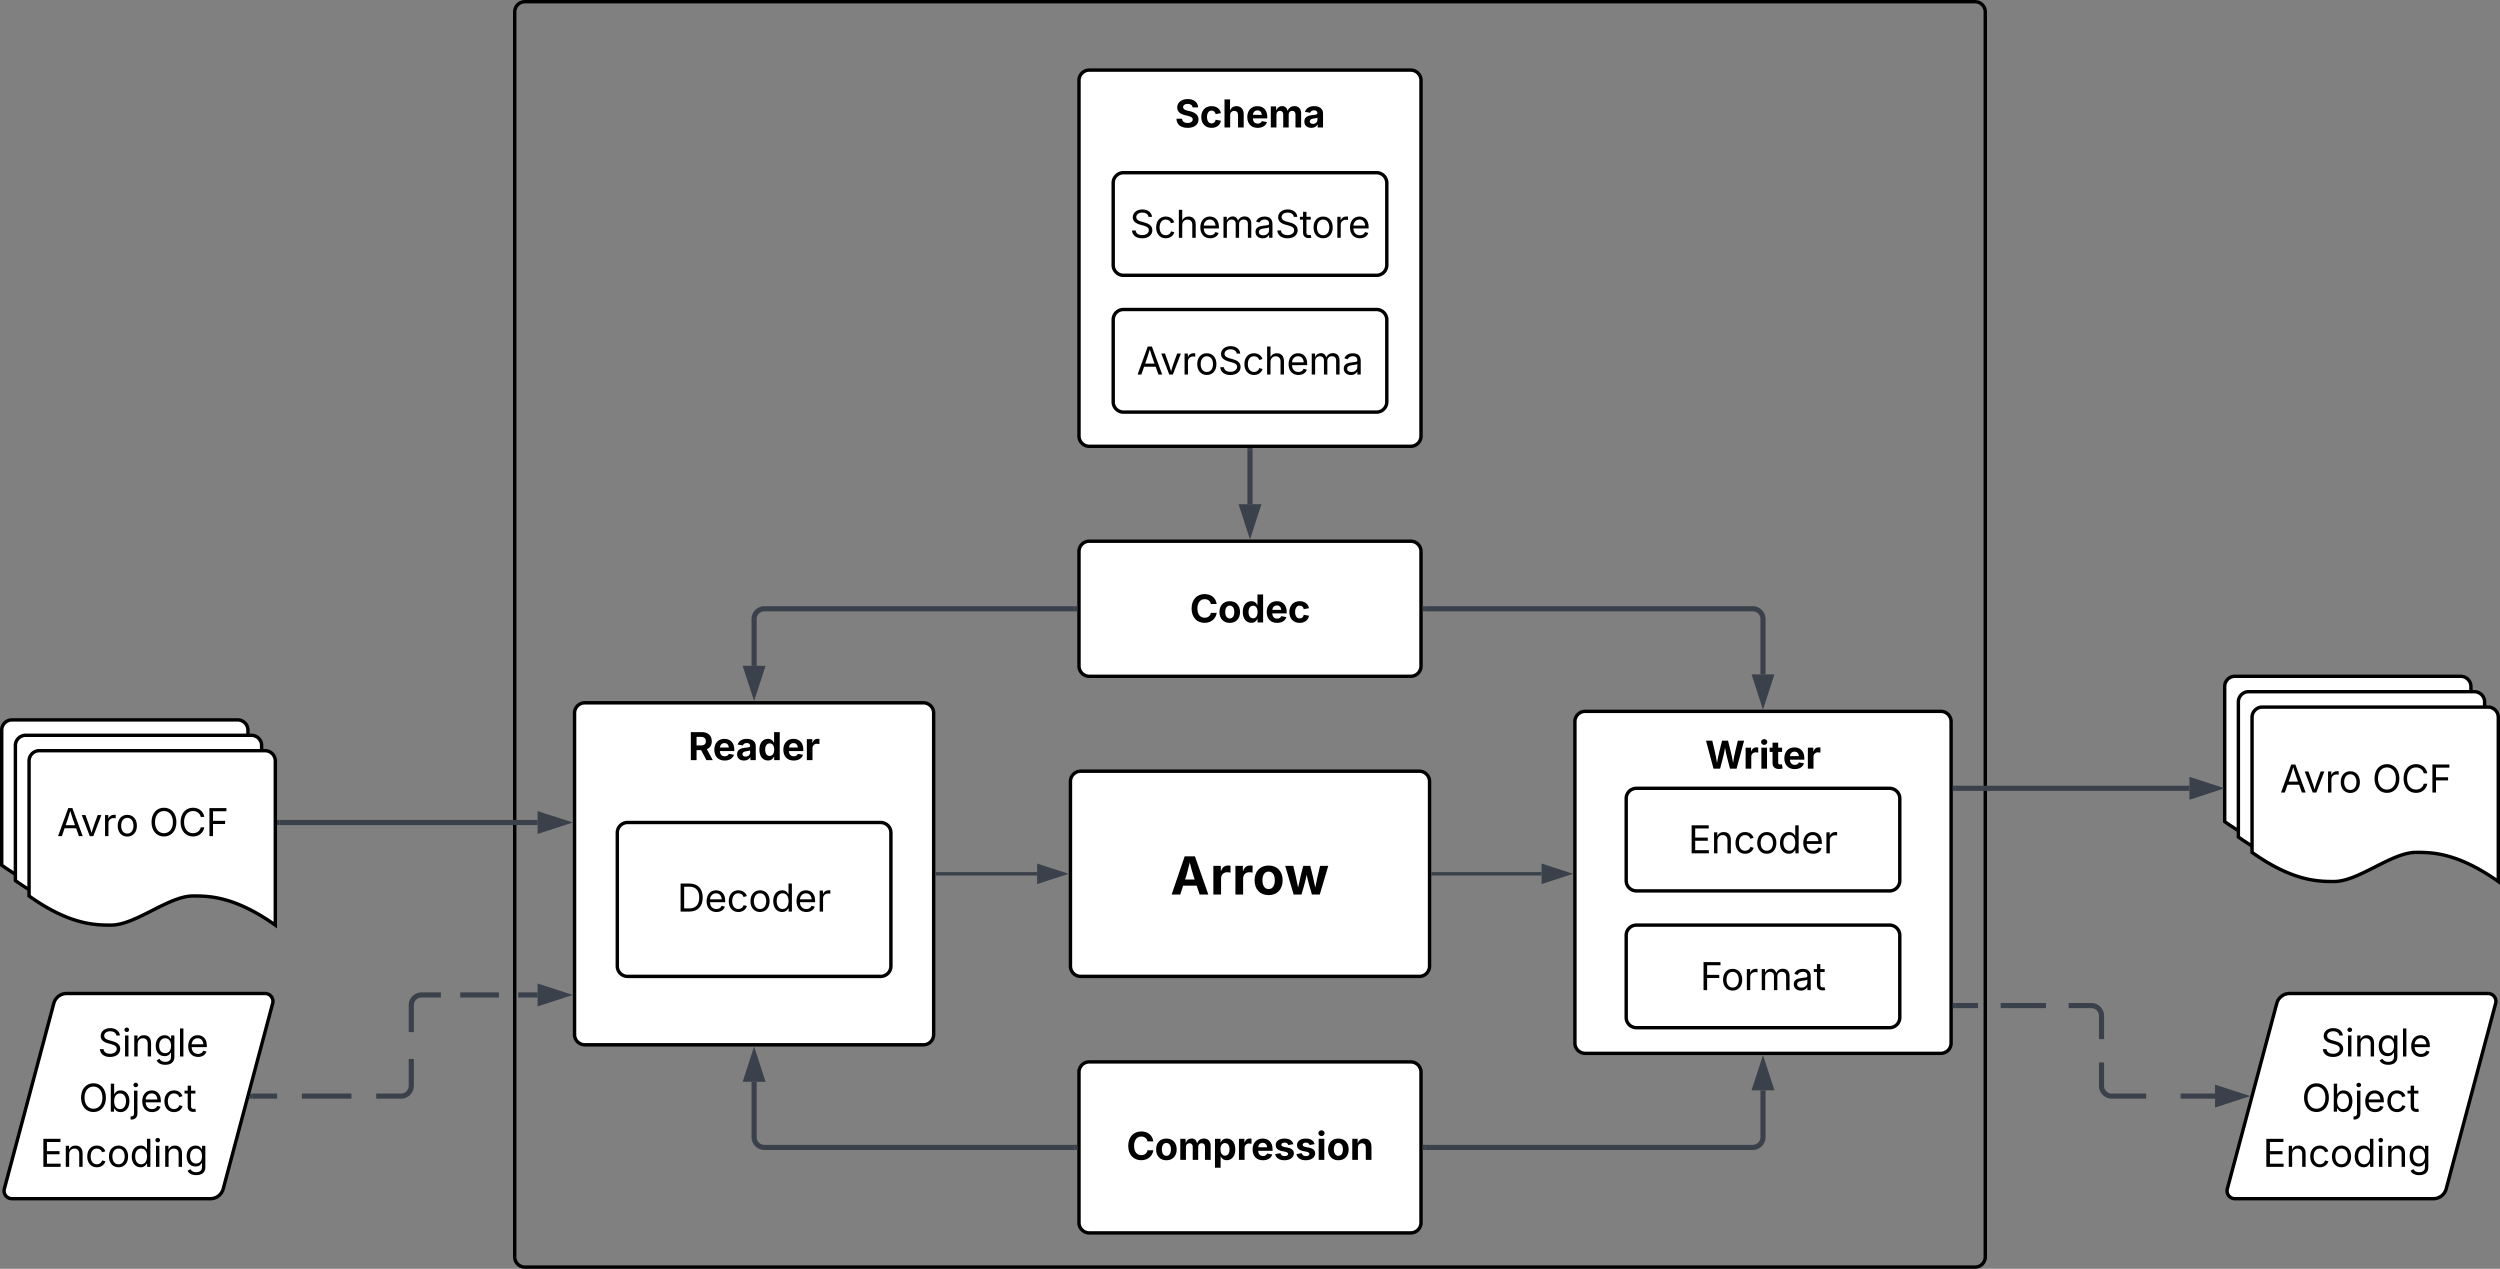 <svg xmlns="http://www.w3.org/2000/svg" xmlns:xlink="http://www.w3.org/1999/xlink" xmlns:lucid="lucid" width="1462" height="742"><rect width="100%" height="100%" fill="#808080" stroke="none"/><g transform="translate(521 361)" lucid:page-tab-id="0_0"><path d="M-220-354a6 6 0 0 1 6-6h848a6 6 0 0 1 6 6v728a6 6 0 0 1-6 6h-848a6 6 0 0 1-6-6z" stroke="#000" stroke-width="2" fill-opacity="0"/><path d="M110-314a6 6 0 0 1 6-6h188a6 6 0 0 1 6 6v208a6 6 0 0 1-6 6H116a6 6 0 0 1-6-6z" stroke="#000" stroke-width="2" fill="#fff"/><use xlink:href="#a" transform="matrix(1,0,0,1,122,-308) translate(44.06 21.528)"/><path d="M110-38.5a6 6 0 0 1 6-6h188a6 6 0 0 1 6 6v67a6 6 0 0 1-6 6H116a6 6 0 0 1-6-6z" stroke="#000" stroke-width="2" fill="#fff"/><use xlink:href="#b" transform="matrix(1,0,0,1,122,-32.505) translate(52.806 35.528)"/><path d="M-185 56a6 6 0 0 1 6-6H19a6 6 0 0 1 6 6v188a6 6 0 0 1-6 6h-198a6 6 0 0 1-6-6z" stroke="#000" stroke-width="2" fill="#fff"/><use xlink:href="#c" transform="matrix(1,0,0,1,-173,62) translate(54.513 21.528)"/><path d="M400 61a6 6 0 0 1 6-6h208a6 6 0 0 1 6 6v188a6 6 0 0 1-6 6H406a6 6 0 0 1-6-6z" stroke="#000" stroke-width="2" fill="#fff"/><use xlink:href="#d" transform="matrix(1,0,0,1,412,67) translate(64.124 21.528)"/><path d="M130-254a6 6 0 0 1 6-6h148a6 6 0 0 1 6 6v48a6 6 0 0 1-6 6H136a6 6 0 0 1-6-6z" stroke="#000" stroke-width="2" fill="#fff"/><use xlink:href="#e" transform="matrix(1,0,0,1,142,-248) translate(-2.291 26.084)"/><path d="M130-174a6 6 0 0 1 6-6h148a6 6 0 0 1 6 6v48a6 6 0 0 1-6 6H136a6 6 0 0 1-6-6z" stroke="#000" stroke-width="2" fill="#fff"/><use xlink:href="#f" transform="matrix(1,0,0,1,142,-168) translate(1.686 26.028)"/><path d="M-160 126a6 6 0 0 1 6-6H-6a6 6 0 0 1 6 6v78a6 6 0 0 1-6 6h-148a6 6 0 0 1-6-6z" stroke="#000" stroke-width="2" fill="#fff"/><use xlink:href="#g" transform="matrix(1,0,0,1,-148,132) translate(23.029 40.09)"/><path d="M430 186a6 6 0 0 1 6-6h148a6 6 0 0 1 6 6v48a6 6 0 0 1-6 6H436a6 6 0 0 1-6-6z" stroke="#000" stroke-width="2" fill="#fff"/><use xlink:href="#h" transform="matrix(1,0,0,1,442,192) translate(31.254 26.028)"/><path d="M430 106a6 6 0 0 1 6-6h148a6 6 0 0 1 6 6v48a6 6 0 0 1-6 6H436a6 6 0 0 1-6-6z" stroke="#000" stroke-width="2" fill="#fff"/><use xlink:href="#i" transform="matrix(1,0,0,1,442,112) translate(24.283 26.028)"/><path d="M110 266a6 6 0 0 1 6-6h188a6 6 0 0 1 6 6v88a6 6 0 0 1-6 6H116a6 6 0 0 1-6-6z" stroke="#000" stroke-width="2" fill="#fff"/><use xlink:href="#j" transform="matrix(1,0,0,1,122,272) translate(15.762 45.278)"/><path d="M210-97.5v31.38" stroke="#3a414a" stroke-width="3" fill="none"/><path d="M211.47-97.46h-2.94V-99h2.94z" stroke="#3a414a" stroke-width=".05" fill="#3a414a"/><path d="M210-50.36l-4.63-14.27h9.26z" stroke="#3a414a" stroke-width="3" fill="#3a414a"/><path d="M107.5-5H-74a6 6 0 0 0-6 6v27.38" stroke="#3a414a" stroke-width="3" fill="none"/><path d="M109-3.52h-1.54v-2.95H109z" stroke="#3a414a" stroke-width=".05" fill="#3a414a"/><path d="M-80 44.15l-4.64-14.27h9.28z" stroke="#3a414a" stroke-width="3" fill="#3a414a"/><path d="M312.5-5H504a6 6 0 0 1 6 6v32.38" stroke="#3a414a" stroke-width="3" fill="none"/><path d="M312.54-3.52H311v-2.95h1.54z" stroke="#3a414a" stroke-width=".05" fill="#3a414a"/><path d="M510 49.15l-4.63-14.27h9.26z" stroke="#3a414a" stroke-width="3" fill="#3a414a"/><path d="M107.5 310H-74a6 6 0 0 1-6-6v-32.38" stroke="#3a414a" stroke-width="3" fill="none"/><path d="M109 311.48h-1.54v-2.96H109z" stroke="#3a414a" stroke-width=".05" fill="#3a414a"/><path d="M-80 255.85l4.64 14.27h-9.28z" stroke="#3a414a" stroke-width="3" fill="#3a414a"/><path d="M312.5 310H504a6 6 0 0 0 6-6v-27.38" stroke="#3a414a" stroke-width="3" fill="none"/><path d="M312.54 311.48H311v-2.96h1.54z" stroke="#3a414a" stroke-width=".05" fill="#3a414a"/><path d="M510 260.85l4.63 14.27h-9.26z" stroke="#3a414a" stroke-width="3" fill="#3a414a"/><path d="M105 96a6 6 0 0 1 6-6h198a6 6 0 0 1 6 6v108a6 6 0 0 1-6 6H111a6 6 0 0 1-6-6z" stroke="#000" stroke-width="2" fill="#fff"/><use xlink:href="#k" transform="matrix(1,0,0,1,117,102) translate(46.432 60.139)"/><path d="M27 150h58.5" stroke="#3a414a" stroke-width="2" fill="none"/><path d="M27.03 150.97H26v-1.94h1.03z" stroke="#3a414a" stroke-width=".05" fill="#3a414a"/><path d="M100.76 150l-14.26 4.63v-9.26z" stroke="#3a414a" stroke-width="2" fill="#3a414a"/><path d="M317 150h63.5" stroke="#3a414a" stroke-width="2" fill="none"/><path d="M317.03 150.97H316v-1.94h1.03z" stroke="#3a414a" stroke-width=".05" fill="#3a414a"/><path d="M395.76 150l-14.26 4.63v-9.26z" stroke="#3a414a" stroke-width="2" fill="#3a414a"/><path d="M-520 66a6 6 0 0 1 6-6h132a6 6 0 0 1 6 6v96c-24.05-17.03-39.02-17.03-48.1-17.03-14.4 0-33.55 17.03-47.95 17.03-8.93 0-24.05 0-47.95-17.03z" stroke="#000" stroke-width="2" fill="#fff"/><path d="M-512 75a6 6 0 0 1 6-6h132a6 6 0 0 1 6 6v96c-24.05-17.03-39.02-17.03-48.1-17.03-14.4 0-33.55 17.03-47.95 17.03-8.93 0-24.05 0-47.95-17.03z" stroke="#000" stroke-width="2" fill="#fff"/><path d="M-504 84a6 6 0 0 1 6-6h132a6 6 0 0 1 6 6v96c-24.05-17.03-39.02-17.03-48.1-17.03-14.4 0-33.55 17.03-47.95 17.03-8.93 0-24.05 0-47.95-17.03z" stroke="#000" stroke-width="2" fill="#fff"/><use xlink:href="#l" transform="matrix(1,0,0,1,-499,83) translate(11.386 44.965)"/><use xlink:href="#m" transform="matrix(1,0,0,1,-499,83) translate(65.271 44.965)"/><path d="M-357.5 120h150.88" stroke="#3a414a" stroke-width="3" fill="none"/><path d="M-357.46 121.47H-359v-2.94h1.54z" stroke="#3a414a" stroke-width=".05" fill="#3a414a"/><path d="M-190.85 120l-14.27 4.65v-9.27z" stroke="#3a414a" stroke-width="3" fill="#3a414a"/><path d="M-489.55 225.8A7.8 7.8 0 0 1-482 220h116a4.6 4.6 0 0 1 4.45 5.8l-28.9 108.4A7.8 7.8 0 0 1-398 340h-116a4.6 4.6 0 0 1-4.45-5.8z" stroke="#000" stroke-width="2" fill="#fff"/><use xlink:href="#n" transform="matrix(1,0,0,1,-515,225) translate(51.137 31.84)"/><use xlink:href="#o" transform="matrix(1,0,0,1,-515,225) translate(40.054 64.106)"/><use xlink:href="#p" transform="matrix(1,0,0,1,-515,225) translate(17.378 96.372)"/><path d="M-373.46 280h14.5m14.5 0h28.98m14.5 0h14.5a6 6 0 0 0 6-6v-15.72m0-15.7v-15.73a6 6 0 0 1 6-6h11.3m11.32 0h22.62m11.3 0h11.32" stroke="#3a414a" stroke-width="3" fill="none"/><path d="M-373.43 281.48h-1.93l.8-2.96h1.13z" stroke="#3a414a" stroke-width=".05" fill="#3a414a"/><path d="M-190.85 220.85l-14.27 4.63v-9.27z" stroke="#3a414a" stroke-width="3" fill="#3a414a"/><path d="M780 40.5a6 6 0 0 1 6-6h132a6 6 0 0 1 6 6v96c-24.05-17.03-39.02-17.03-48.1-17.03-14.4 0-33.55 17.03-47.95 17.03-8.93 0-24.05 0-47.95-17.03z" stroke="#000" stroke-width="2" fill="#fff"/><path d="M788 49.5a6 6 0 0 1 6-6h132a6 6 0 0 1 6 6v96c-24.05-17.03-39.02-17.03-48.1-17.03-14.4 0-33.55 17.03-47.95 17.03-8.93 0-24.05 0-47.95-17.03z" stroke="#000" stroke-width="2" fill="#fff"/><path d="M796 58.5a6 6 0 0 1 6-6h132a6 6 0 0 1 6 6v96c-24.05-17.03-39.02-17.03-48.1-17.03-14.4 0-33.55 17.03-47.95 17.03-8.93 0-24.05 0-47.95-17.03z" stroke="#000" stroke-width="2" fill="#fff"/><use xlink:href="#l" transform="matrix(1,0,0,1,801,57.505) translate(11.386 44.965)"/><use xlink:href="#m" transform="matrix(1,0,0,1,801,57.505) translate(65.271 44.965)"/><path d="M810.45 225.8A7.8 7.8 0 0 1 818 220h116a4.6 4.6 0 0 1 4.45 5.8l-28.9 108.4A7.8 7.8 0 0 1 902 340H786a4.6 4.6 0 0 1-4.45-5.8z" stroke="#000" stroke-width="2" fill="#fff"/><use xlink:href="#n" transform="matrix(1,0,0,1,785,225) translate(51.137 31.84)"/><use xlink:href="#o" transform="matrix(1,0,0,1,785,225) translate(40.054 64.106)"/><use xlink:href="#p" transform="matrix(1,0,0,1,785,225) translate(17.378 96.372)"/><path d="M622.5 100h136.88" stroke="#3a414a" stroke-width="3" fill="none"/><path d="M622.54 101.47H621v-2.94h1.54z" stroke="#3a414a" stroke-width=".05" fill="#3a414a"/><path d="M775.14 100l-14.26 4.64v-9.28z" stroke="#3a414a" stroke-width="3" fill="#3a414a"/><path d="M622.5 227.05h13.25m13.24 0h26.5m13.24 0h13.24a6 6 0 0 1 6 6v13.65m0 13.65V274a6 6 0 0 0 6 6h20.12m20.12 0h20.13" stroke="#3a414a" stroke-width="3" fill="none"/><path d="M622.54 228.52H621v-2.95h1.54z" stroke="#3a414a" stroke-width=".05" fill="#3a414a"/><path d="M790.1 280l-14.25 4.63v-9.26z" stroke="#3a414a" stroke-width="3" fill="#3a414a"/><defs><path d="M681 22C323 22 94-145 85-462h297c10 151 131 226 296 226 163 0 271-77 271-190 0-102-95-149-257-189l-164-41c-252-61-403-188-403-405 0-269 236-449 560-449 330 0 546 183 551 445H941c-11-119-106-188-259-188-156 0-244 72-244 172-3 156 226 185 373 221 250 61 445 186 445 436 0 271-213 446-575 446" id="q"/><path d="M628 22C291 22 81-210 81-554c0-346 210-578 547-578 265 0 455 142 497 372l-279 52c-25-116-99-188-215-188-160 0-244 139-244 341 0 200 84 341 244 341 116 0 193-74 217-195l279 51C1085-123 896 22 628 22" id="r"/><path d="M428-647V0H128v-1490h294v586c65-146 175-228 341-228 232 0 385 159 385 421V0H847v-659c0-139-76-222-202-222-128 0-217 86-217 234" id="s"/><path d="M633 22C291 22 81-200 81-553c0-345 210-579 537-579 292 0 525 185 525 567v84H378c7 183 109 277 260 277 105 0 184-46 216-132l272 51C1071-99 893 22 633 22zM380-669h474c-15-146-94-237-233-237-143 0-229 99-241 237" id="t"/><path d="M128 0v-1118h278l12 217c60-163 185-234 319-234 143 0 236 81 288 251 63-172 205-251 359-251 205 0 357 138 357 381V0h-301v-697c0-126-76-187-177-187-114 0-184 79-184 196V0H789v-705c0-109-72-179-174-179-106 0-187 74-187 208V0H128" id="u"/><path d="M440 22C227 22 68-92 68-313c0-250 202-322 422-343 195-21 271-24 271-105 0-95-63-149-175-149-116 0-187 57-211 129l-275-46c57-194 237-305 487-305 240 0 474 108 474 379V0H777v-155h-10C713-51 605 22 440 22zm85-211c140 0 238-93 238-211v-121c-37 26-156 42-222 51-111 16-185 59-185 149 0 87 70 132 169 132" id="v"/><g id="a"><use transform="matrix(0.011,0,0,0.011,0,0)" xlink:href="#q"/><use transform="matrix(0.011,0,0,0.011,14.551,0)" xlink:href="#r"/><use transform="matrix(0.011,0,0,0.011,27.626,0)" xlink:href="#s"/><use transform="matrix(0.011,0,0,0.011,41.461,0)" xlink:href="#t"/><use transform="matrix(0.011,0,0,0.011,54.698,0)" xlink:href="#u"/><use transform="matrix(0.011,0,0,0.011,74.978,0)" xlink:href="#v"/></g><path d="M786 20C389 20 94-260 94-744c0-487 299-766 692-766 339 0 597 194 641 529h-309c-28-162-156-258-326-258-233 0-388 179-388 495 0 323 157 493 387 493 170 0 298-97 328-259h309c-34 277-266 530-642 530" id="w"/><path d="M628 22C291 22 81-210 81-554c0-346 210-578 547-578 336 0 547 232 547 578 0 344-211 576-547 576zm0-236c160 0 242-146 242-341 0-197-82-341-242-341S387-753 387-555c0 195 81 341 241 341" id="x"/><path d="M537 19C279 19 81-185 81-557c0-382 206-575 454-575 190 0 278 113 318 202h10v-560h300V0H868v-179h-15C812-89 719 19 537 19zm92-241c153 0 240-134 240-336 0-203-86-334-240-334-158 0-240 138-240 334 0 197 84 336 240 336" id="y"/><g id="b"><use transform="matrix(0.011,0,0,0.011,0,0)" xlink:href="#w"/><use transform="matrix(0.011,0,0,0.011,16.439,0)" xlink:href="#x"/><use transform="matrix(0.011,0,0,0.011,30.067,0)" xlink:href="#y"/><use transform="matrix(0.011,0,0,0.011,44.076,0)" xlink:href="#t"/><use transform="matrix(0.011,0,0,0.011,57.313,0)" xlink:href="#r"/></g><path d="M135 0v-1490h581c339 0 533 192 533 485 0 204-94 351-264 424L1302 0H964L680-532H440V0H135zm305-779h220c186 0 274-77 274-226 0-150-88-233-275-233H440v459" id="z"/><path d="M128 0v-1118h290v195h12c54-169 184-238 367-200v268c-27-8-86-15-130-15-138 0-239 95-239 234V0H128" id="A"/><g id="c"><use transform="matrix(0.011,0,0,0.011,0,0)" xlink:href="#z"/><use transform="matrix(0.011,0,0,0.011,14.323,0)" xlink:href="#t"/><use transform="matrix(0.011,0,0,0.011,27.778,0)" xlink:href="#v"/><use transform="matrix(0.011,0,0,0.011,40.679,0)" xlink:href="#y"/><use transform="matrix(0.011,0,0,0.011,54.688,0)" xlink:href="#t"/><use transform="matrix(0.011,0,0,0.011,67.925,0)" xlink:href="#A"/></g><path d="M449 0L49-1490h333c89 395 194 758 253 1185 65-426 176-790 269-1185h317c93 394 201 758 268 1181 60-425 164-788 253-1181h334L1675 0h-348c-90-376-204-711-266-1118C1004-714 886-373 798 0H449" id="B"/><path d="M128 0v-1118h300V0H128zm150-1264c-91 0-165-68-165-154 0-85 74-154 165-154 90 0 165 69 165 154 0 86-75 154-165 154" id="C"/><path d="M683-1118v229H474v562c0 71 29 104 102 104 23 0 73-7 95-13l43 225C647 9 580 16 520 16 296 16 174-96 174-301v-588H20v-229h154v-266h300v266h209" id="D"/><g id="d"><use transform="matrix(0.011,0,0,0.011,0,0)" xlink:href="#B"/><use transform="matrix(0.011,0,0,0.011,22.309,0)" xlink:href="#A"/><use transform="matrix(0.011,0,0,0.011,31.521,0)" xlink:href="#C"/><use transform="matrix(0.011,0,0,0.011,37.543,0)" xlink:href="#D"/><use transform="matrix(0.011,0,0,0.011,45.464,0)" xlink:href="#t"/><use transform="matrix(0.011,0,0,0.011,58.702,0)" xlink:href="#A"/></g><path d="M657 26c-323 0-524-166-541-416h195c15 169 171 246 346 246 202 0 356-106 356-265 5-203-294-238-475-293-239-73-380-191-380-389 0-252 224-419 512-419 294 0 499 171 508 396H992c-17-145-151-228-328-228-193 0-321 102-321 242 0 156 175 211 284 241l149 41c160 44 422 134 422 412 0 244-197 432-541 432" id="E"/><path d="M613 24c-304 0-509-231-509-576 0-350 205-580 509-580 216 0 392 114 453 309l-173 49c-33-115-133-197-280-197-223 0-326 196-326 419 0 220 103 415 326 415 150 0 252-85 285-206l172 49C1010-95 832 24 613 24" id="F"/><path d="M338-670V0H158v-1490h180v566c73-149 190-208 336-208 226 0 379 139 379 422V0H872v-695c0-172-96-275-252-275-161 0-282 109-282 300" id="G"/><path d="M628 24c-324 0-524-230-524-574 0-343 198-582 503-582 237 0 487 146 487 559v75H286c9 234 145 362 343 362 132 0 231-58 273-172l174 48C1024-91 857 24 628 24zM287-650h624c-17-190-120-322-304-322-192 0-309 151-320 322" id="H"/><path d="M158 0v-1118h175l1 205c55-151 181-225 313-225 147 0 245 90 285 228 53-141 190-228 352-228 194 0 352 125 352 384V0h-181v-749c0-161-105-225-225-225-151 0-243 103-243 244V0H807v-767c0-124-93-207-219-207-131 0-250 92-250 270V0H158" id="I"/><path d="M471 26C259 26 90-98 90-318c0-256 228-303 435-329 202-27 287-16 287-108 0-139-79-219-234-219-161 0-248 86-283 164l-173-57c86-203 278-265 451-265 150 0 419 46 419 395V0H815v-152h-12C765-73 660 26 471 26zm31-159c199 0 310-134 310-271v-155c-30 35-226 55-295 64-131 17-246 59-246 186 0 116 97 176 231 176" id="J"/><path d="M598-1118v154H368v674c0 100 37 144 132 144 23 0 62-6 92-12L629-6c-37 13-88 20-134 20-193 0-307-107-307-290v-688H20v-154h168v-266h180v266h230" id="K"/><path d="M613 24c-304 0-509-231-509-576 0-350 205-580 509-580 305 0 511 230 511 580 0 345-206 576-511 576zm0-161c226 0 329-195 329-415 0-222-103-419-329-419-223 0-326 196-326 419 0 220 103 415 326 415" id="L"/><path d="M158 0v-1118h174v172h12c41-113 157-188 290-188 26 0 70 2 91 3v181c-11-2-60-10-108-10-161 0-279 109-279 260V0H158" id="M"/><g id="e"><use transform="matrix(0.011,0,0,0.011,0,0)" xlink:href="#E"/><use transform="matrix(0.011,0,0,0.011,14.258,0)" xlink:href="#F"/><use transform="matrix(0.011,0,0,0.011,26.953,0)" xlink:href="#G"/><use transform="matrix(0.011,0,0,0.011,40.093,0)" xlink:href="#H"/><use transform="matrix(0.011,0,0,0.011,53.049,0)" xlink:href="#I"/><use transform="matrix(0.011,0,0,0.011,72.515,0)" xlink:href="#J"/><use transform="matrix(0.011,0,0,0.011,84.993,0)" xlink:href="#E"/><use transform="matrix(0.011,0,0,0.011,99.251,0)" xlink:href="#K"/><use transform="matrix(0.011,0,0,0.011,106.304,0)" xlink:href="#L"/><use transform="matrix(0.011,0,0,0.011,119.629,0)" xlink:href="#M"/><use transform="matrix(0.011,0,0,0.011,127.626,0)" xlink:href="#H"/></g><path d="M52 0l541-1490h220L1361 0h-200l-149-416H398L254 0H52zm404-582h497c-103-290-145-390-251-756-108 377-145 460-246 756" id="N"/><path d="M481 0L54-1118h197c107 314 236 620 325 951 87-331 217-637 324-951h197L670 0H481" id="O"/><g id="f"><use transform="matrix(0.011,0,0,0.011,0,0)" xlink:href="#N"/><use transform="matrix(0.011,0,0,0.011,13.824,0)" xlink:href="#O"/><use transform="matrix(0.011,0,0,0.011,26.313,0)" xlink:href="#M"/><use transform="matrix(0.011,0,0,0.011,34.31,0)" xlink:href="#L"/><use transform="matrix(0.011,0,0,0.011,47.635,0)" xlink:href="#E"/><use transform="matrix(0.011,0,0,0.011,61.892,0)" xlink:href="#F"/><use transform="matrix(0.011,0,0,0.011,74.588,0)" xlink:href="#G"/><use transform="matrix(0.011,0,0,0.011,87.728,0)" xlink:href="#H"/><use transform="matrix(0.011,0,0,0.011,100.684,0)" xlink:href="#I"/><use transform="matrix(0.011,0,0,0.011,120.15,0)" xlink:href="#J"/></g><path d="M645 0H180v-1490h484c435 0 692 280 692 742 0 466-257 748-711 748zM370-168h263c363 0 539-218 539-580 0-358-176-574-521-574H370v1154" id="P"/><path d="M577 24c-279 0-473-224-473-580 0-354 195-576 474-576 218 0 287 134 324 193h14v-551h180V0H922v-173h-20C865-111 790 24 577 24zm27-161c203 0 314-172 314-421 0-247-108-413-314-413-212 0-317 181-317 413 0 235 108 421 317 421" id="Q"/><g id="g"><use transform="matrix(0.011,0,0,0.011,0,0)" xlink:href="#P"/><use transform="matrix(0.011,0,0,0.011,16.037,0)" xlink:href="#H"/><use transform="matrix(0.011,0,0,0.011,28.993,0)" xlink:href="#F"/><use transform="matrix(0.011,0,0,0.011,41.688,0)" xlink:href="#L"/><use transform="matrix(0.011,0,0,0.011,55.013,0)" xlink:href="#Q"/><use transform="matrix(0.011,0,0,0.011,68.62,0)" xlink:href="#H"/><use transform="matrix(0.011,0,0,0.011,81.576,0)" xlink:href="#M"/></g><path d="M180 0v-1490h901v168H370v510h643v168H370V0H180" id="R"/><g id="h"><use transform="matrix(0.011,0,0,0.011,0,0)" xlink:href="#R"/><use transform="matrix(0.011,0,0,0.011,12.24,0)" xlink:href="#L"/><use transform="matrix(0.011,0,0,0.011,25.564,0)" xlink:href="#M"/><use transform="matrix(0.011,0,0,0.011,34.277,0)" xlink:href="#I"/><use transform="matrix(0.011,0,0,0.011,53.743,0)" xlink:href="#J"/><use transform="matrix(0.011,0,0,0.011,66.222,0)" xlink:href="#K"/></g><path d="M180 0v-1490h908v168H370v486h669v168H370v500h727V0H180" id="S"/><path d="M338-670V0H158v-1118h173l1 207c72-158 192-221 342-221 226 0 378 139 378 422V0H872v-695c0-172-96-275-252-275-161 0-282 109-282 300" id="T"/><g id="i"><use transform="matrix(0.011,0,0,0.011,0,0)" xlink:href="#S"/><use transform="matrix(0.011,0,0,0.011,13.357,0)" xlink:href="#T"/><use transform="matrix(0.011,0,0,0.011,26.487,0)" xlink:href="#F"/><use transform="matrix(0.011,0,0,0.011,39.182,0)" xlink:href="#L"/><use transform="matrix(0.011,0,0,0.011,52.507,0)" xlink:href="#Q"/><use transform="matrix(0.011,0,0,0.011,66.113,0)" xlink:href="#H"/><use transform="matrix(0.011,0,0,0.011,79.069,0)" xlink:href="#M"/></g><path d="M128 418v-1536h295v188h14c41-89 129-202 319-202 248 0 453 193 453 575 0 372-197 576-455 576-183 0-275-108-317-198h-9v597H128zm534-640c156 0 240-139 240-336 0-196-83-334-240-334-154 0-241 131-241 334 0 202 88 336 241 336" id="U"/><path d="M572 22C302 22 117-98 78-306l279-48c29 105 101 156 224 156 114 0 185-48 185-115 0-118-228-130-337-155-215-49-322-150-322-317 0-215 187-347 470-347 265 0 424 116 466 298l-266 47c-24-76-87-130-196-130-98 0-174 46-174 113 0 56 38 95 144 117l201 40c216 44 320 143 320 302 0 220-207 367-500 367" id="V"/><path d="M428-647V0H128v-1118h283l4 231c63-156 176-245 348-245 232 0 384 159 384 421V0H847v-659c0-139-76-222-202-222-128 0-217 86-217 234" id="W"/><g id="j"><use transform="matrix(0.011,0,0,0.011,0,0)" xlink:href="#w"/><use transform="matrix(0.011,0,0,0.011,16.439,0)" xlink:href="#x"/><use transform="matrix(0.011,0,0,0.011,30.067,0)" xlink:href="#u"/><use transform="matrix(0.011,0,0,0.011,50.347,0)" xlink:href="#U"/><use transform="matrix(0.011,0,0,0.011,64.355,0)" xlink:href="#A"/><use transform="matrix(0.011,0,0,0.011,72.862,0)" xlink:href="#t"/><use transform="matrix(0.011,0,0,0.011,86.1,0)" xlink:href="#V"/><use transform="matrix(0.011,0,0,0.011,98.546,0)" xlink:href="#V"/><use transform="matrix(0.011,0,0,0.011,110.992,0)" xlink:href="#C"/><use transform="matrix(0.011,0,0,0.011,117.014,0)" xlink:href="#x"/><use transform="matrix(0.011,0,0,0.011,130.642,0)" xlink:href="#W"/></g><path d="M49 0l509-1490h400L1480 0h-339l-115-346H497L386 0H49zm524-585h374c-75-213-124-402-192-666-66 268-110 453-182 666" id="X"/><path d="M361 0L31-1118h315c68 295 127 523 188 845 63-317 128-551 199-845h276c71 296 131 525 196 846 57-321 119-552 186-846h319L1378 0h-305c-73-261-148-486-204-771C813-484 740-261 666 0H361" id="Y"/><g id="k"><use transform="matrix(0.015,0,0,0.015,0,0)" xlink:href="#X"/><use transform="matrix(0.015,0,0,0.015,23.227,0)" xlink:href="#A"/><use transform="matrix(0.015,0,0,0.015,36.124,0)" xlink:href="#A"/><use transform="matrix(0.015,0,0,0.015,48.034,0)" xlink:href="#x"/><use transform="matrix(0.015,0,0,0.015,66.688,0)" xlink:href="#Y"/></g><g id="l"><use transform="matrix(0.011,0,0,0.011,0,0)" xlink:href="#N"/><use transform="matrix(0.011,0,0,0.011,13.824,0)" xlink:href="#O"/><use transform="matrix(0.011,0,0,0.011,26.313,0)" xlink:href="#M"/><use transform="matrix(0.011,0,0,0.011,34.31,0)" xlink:href="#L"/></g><path d="M784 20c-382 0-662-292-662-764 0-473 280-766 662-766s660 293 660 766c0 472-278 764-660 764zm0-176c266 0 475-207 475-588 0-383-209-590-475-590-268 0-477 208-477 590 0 380 209 588 477 588" id="Z"/><path d="M783 20c-382 0-661-292-661-764 0-473 279-766 661-766 302 0 548 182 601 489h-190c-42-204-217-313-411-313-268 0-476 208-476 590 0 381 209 588 476 588 195 0 369-110 411-313h190c-52 303-296 489-601 489" id="aa"/><g id="m"><use transform="matrix(0.011,0,0,0.011,0,0)" xlink:href="#Z"/><use transform="matrix(0.011,0,0,0.011,16.992,0)" xlink:href="#aa"/><use transform="matrix(0.011,0,0,0.011,33.225,0)" xlink:href="#R"/></g><path d="M158 0v-1118h180V0H158zm91-1301c-68 0-125-53-125-119s57-119 125-119c69 0 126 53 126 119s-57 119-126 119" id="ab"/><path d="M611 442c-248 0-391-105-460-228l146-94c47 65 117 165 314 165 178 0 307-82 307-266v-224h-17C863-141 792-18 576-18c-268 0-472-195-472-546 0-346 197-568 476-568 216 0 288 133 326 193h17v-179h175V29c0 289-215 413-487 413zm-5-620c203 0 314-146 314-390 0-237-108-403-314-403-213 0-319 180-319 403 0 230 109 390 319 390" id="ac"/><path d="M338-1490V0H158v-1490h180" id="ad"/><g id="n"><use transform="matrix(0.011,0,0,0.011,0,0)" xlink:href="#E"/><use transform="matrix(0.011,0,0,0.011,14.258,0)" xlink:href="#ab"/><use transform="matrix(0.011,0,0,0.011,19.64,0)" xlink:href="#T"/><use transform="matrix(0.011,0,0,0.011,32.769,0)" xlink:href="#ac"/><use transform="matrix(0.011,0,0,0.011,46.398,0)" xlink:href="#ad"/><use transform="matrix(0.011,0,0,0.011,51.78,0)" xlink:href="#H"/></g><path d="M677 24c-213 0-288-135-325-197h-20V0H158v-1490h180v551h14c37-59 106-193 324-193 279 0 474 222 474 576 0 356-194 580-473 580zm-27-161c209 0 317-186 317-421 0-232-105-413-317-413-206 0-314 166-314 413 0 249 111 421 314 421" id="ae"/><path d="M157-1118h181V80c1 225-123 350-364 338V252c126 9 184-48 183-172v-1198zm91-183c-68 0-125-53-125-119s57-119 125-119c69 0 126 53 126 119s-57 119-126 119" id="af"/><g id="o"><use transform="matrix(0.011,0,0,0.011,0,0)" xlink:href="#Z"/><use transform="matrix(0.011,0,0,0.011,16.992,0)" xlink:href="#ae"/><use transform="matrix(0.011,0,0,0.011,30.599,0)" xlink:href="#af"/><use transform="matrix(0.011,0,0,0.011,35.981,0)" xlink:href="#H"/><use transform="matrix(0.011,0,0,0.011,48.937,0)" xlink:href="#F"/><use transform="matrix(0.011,0,0,0.011,61.632,0)" xlink:href="#K"/></g><g id="p"><use transform="matrix(0.011,0,0,0.011,0,0)" xlink:href="#S"/><use transform="matrix(0.011,0,0,0.011,13.357,0)" xlink:href="#T"/><use transform="matrix(0.011,0,0,0.011,26.487,0)" xlink:href="#F"/><use transform="matrix(0.011,0,0,0.011,39.182,0)" xlink:href="#L"/><use transform="matrix(0.011,0,0,0.011,52.507,0)" xlink:href="#Q"/><use transform="matrix(0.011,0,0,0.011,66.113,0)" xlink:href="#ab"/><use transform="matrix(0.011,0,0,0.011,71.495,0)" xlink:href="#T"/><use transform="matrix(0.011,0,0,0.011,84.625,0)" xlink:href="#ac"/></g></defs></g></svg>